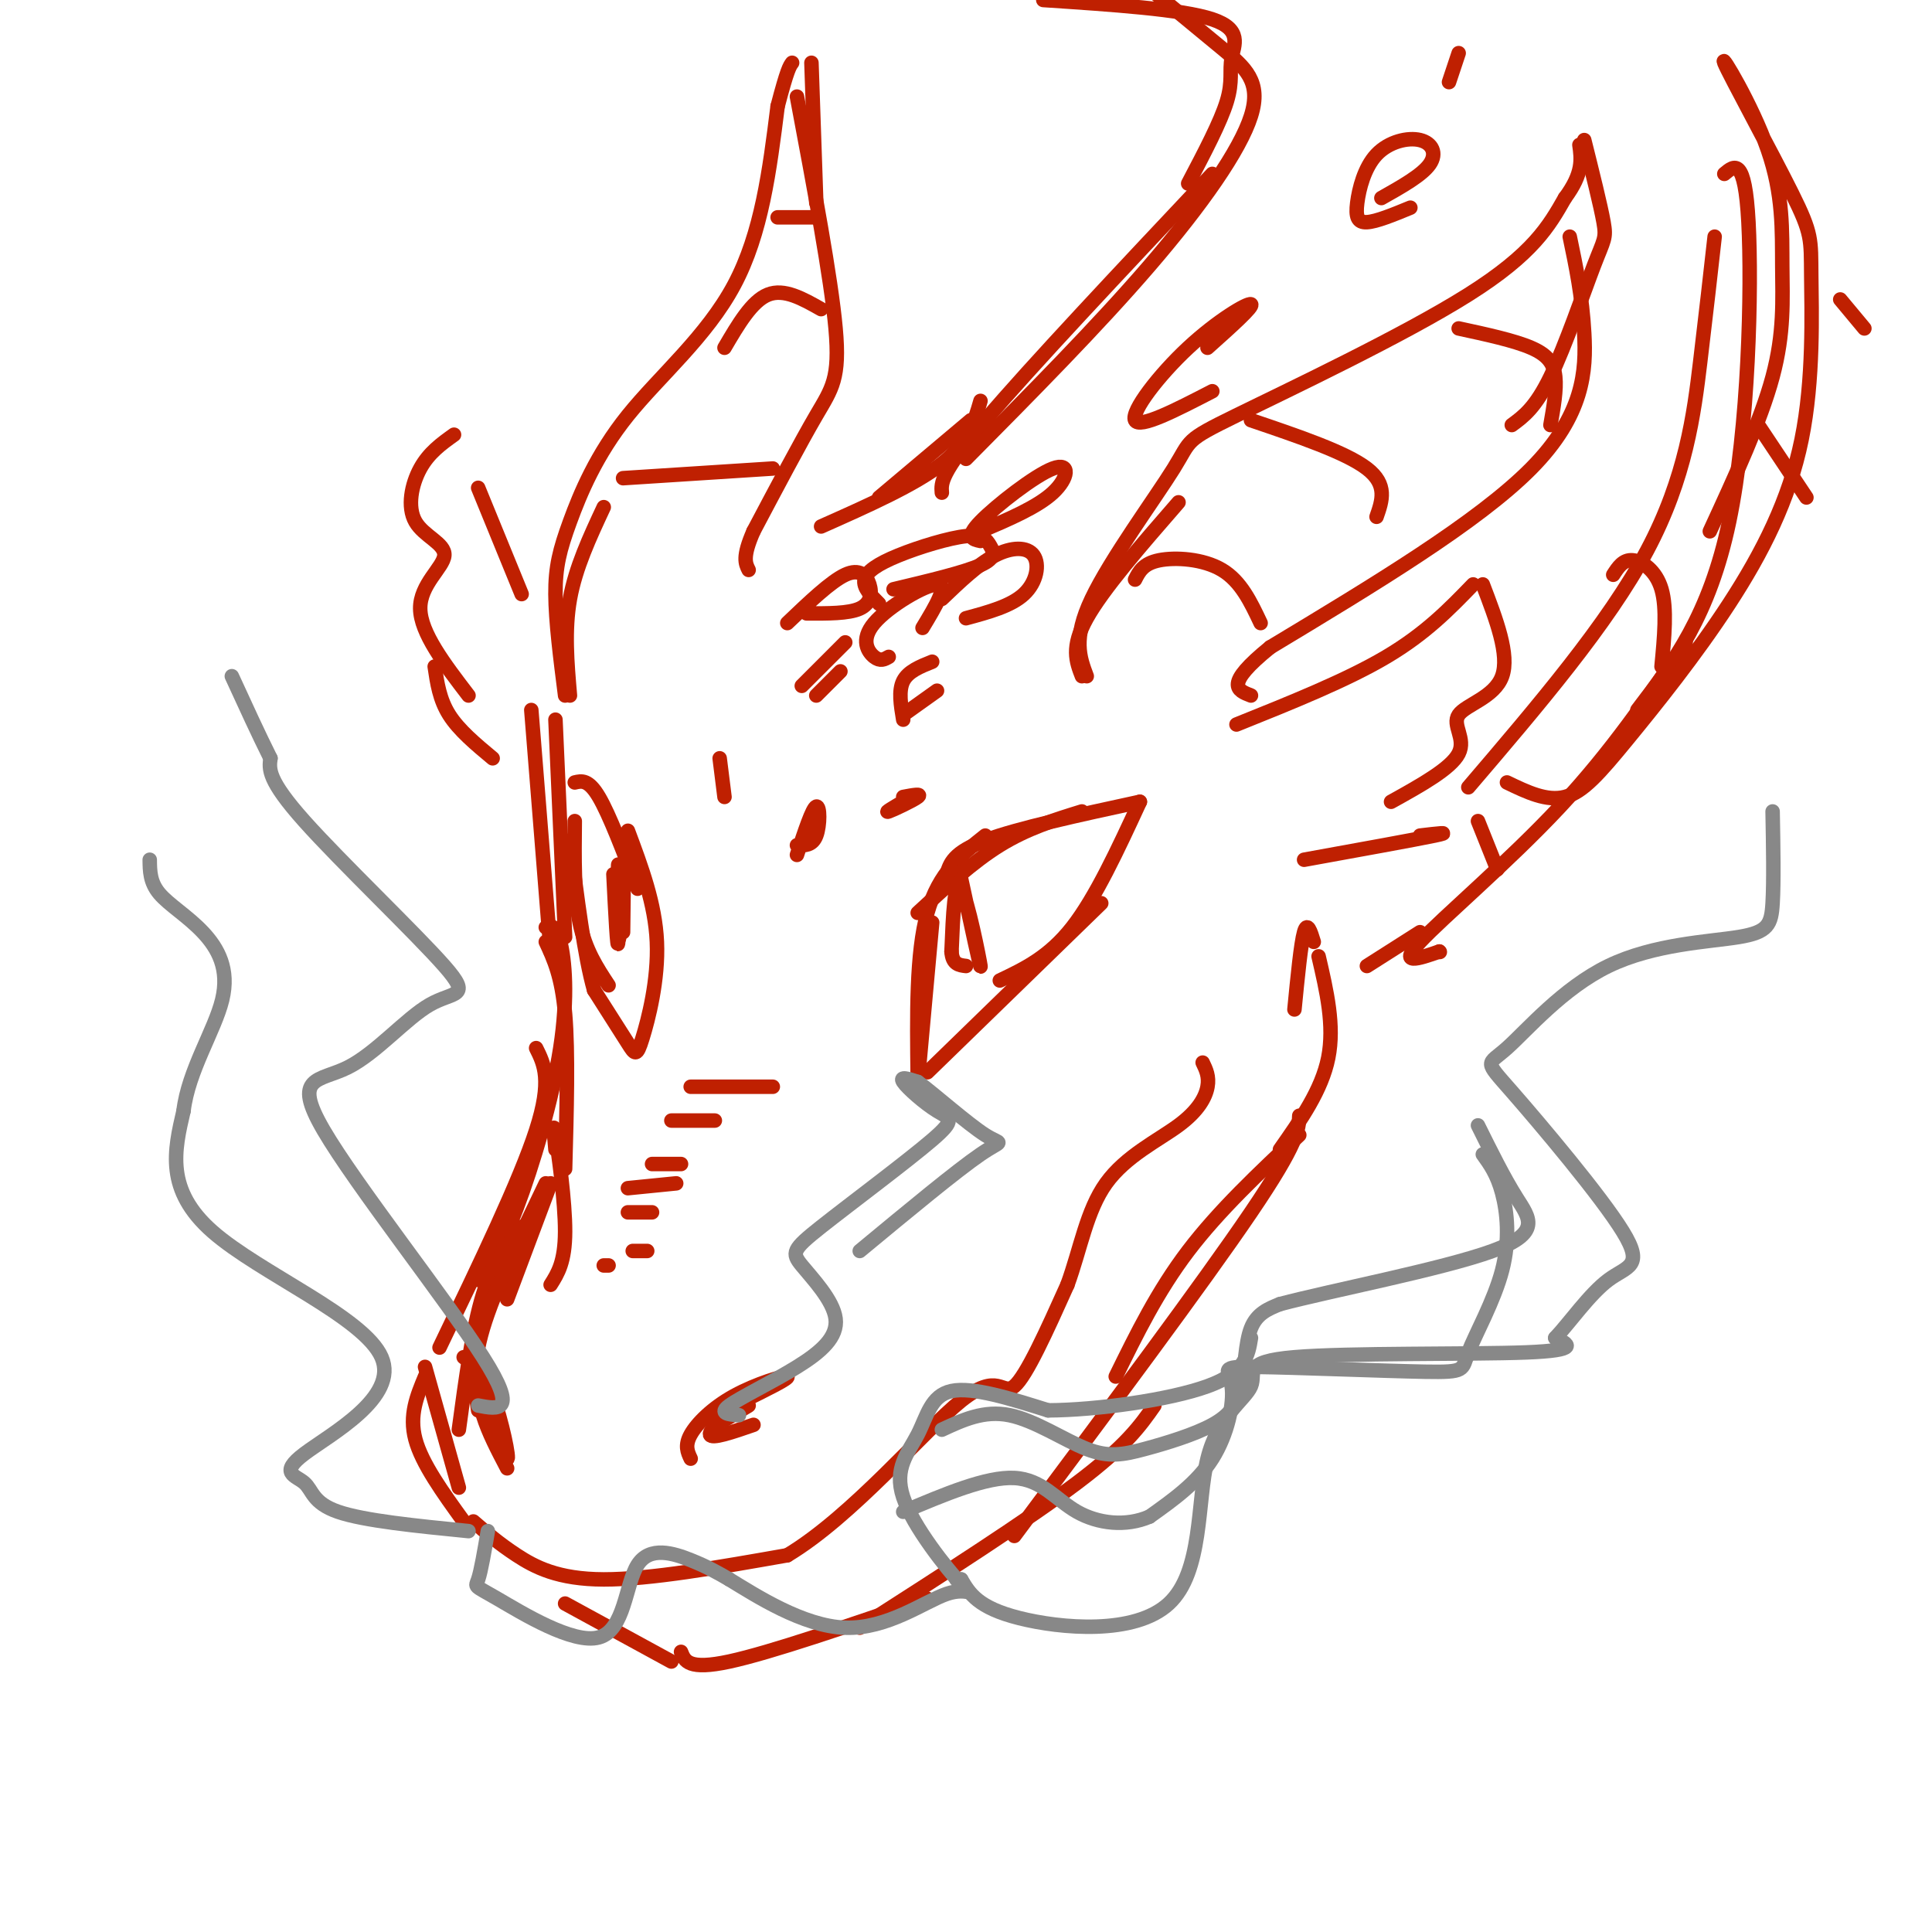 <svg viewBox='0 0 400 400' version='1.1' xmlns='http://www.w3.org/2000/svg' xmlns:xlink='http://www.w3.org/1999/xlink'><g fill='none' stroke='rgb(191,32,1)' stroke-width='3' stroke-linecap='round' stroke-linejoin='round'><path d='M118,144c-0.583,-6.750 -1.167,-13.500 0,-20c1.167,-6.500 4.083,-12.750 7,-19'/><path d='M117,144c-0.982,-7.687 -1.965,-15.375 -2,-21c-0.035,-5.625 0.877,-9.188 3,-15c2.123,-5.812 5.456,-13.872 12,-22c6.544,-8.128 16.298,-16.322 22,-27c5.702,-10.678 7.351,-23.839 9,-37'/><path d='M161,22c2.000,-7.667 2.500,-8.333 3,-9'/><path d='M168,13c0.000,0.000 1.000,29.000 1,29'/><path d='M165,20c3.533,18.800 7.067,37.600 8,48c0.933,10.400 -0.733,12.400 -4,18c-3.267,5.600 -8.133,14.800 -13,24'/><path d='M156,110c-2.333,5.333 -1.667,6.667 -1,8'/><path d='M224,140c-1.167,-3.000 -2.333,-6.000 1,-12c3.333,-6.000 11.167,-15.000 19,-24'/><path d='M225,140c-1.459,-3.871 -2.919,-7.742 1,-16c3.919,-8.258 13.215,-20.904 17,-27c3.785,-6.096 2.057,-5.641 13,-11c10.943,-5.359 34.555,-16.531 48,-25c13.445,-8.469 16.722,-14.234 20,-20'/><path d='M324,41c3.833,-5.167 3.417,-8.083 3,-11'/><path d='M328,29c1.696,6.792 3.393,13.583 4,17c0.607,3.417 0.125,3.458 -2,9c-2.125,5.542 -5.893,16.583 -9,23c-3.107,6.417 -5.554,8.208 -8,10'/><path d='M325,49c1.289,6.156 2.578,12.311 3,20c0.422,7.689 -0.022,16.911 -11,28c-10.978,11.089 -32.489,24.044 -54,37'/><path d='M263,134c-9.667,7.833 -6.833,8.917 -4,10'/><path d='M256,150c11.417,-4.583 22.833,-9.167 31,-14c8.167,-4.833 13.083,-9.917 18,-15'/><path d='M307,121c2.792,7.304 5.583,14.607 4,19c-1.583,4.393 -7.542,5.875 -9,8c-1.458,2.125 1.583,4.893 0,8c-1.583,3.107 -7.792,6.554 -14,10'/><path d='M294,173c3.500,-0.417 7.000,-0.833 3,0c-4.000,0.833 -15.500,2.917 -27,5'/><path d='M108,123c0.000,0.000 -9.000,-22.000 -9,-22'/><path d='M94,90c-2.608,1.866 -5.215,3.732 -7,7c-1.785,3.268 -2.746,7.938 -1,11c1.746,3.062 6.201,4.517 6,7c-0.201,2.483 -5.057,5.995 -5,11c0.057,5.005 5.029,11.502 10,18'/><path d='M90,138c0.500,3.417 1.000,6.833 3,10c2.000,3.167 5.500,6.083 9,9'/><path d='M163,129c4.512,-4.310 9.024,-8.619 12,-10c2.976,-1.381 4.417,0.167 5,2c0.583,1.833 0.310,3.952 -2,5c-2.310,1.048 -6.655,1.024 -11,1'/><path d='M182,125c-1.673,-1.678 -3.346,-3.356 -3,-5c0.346,-1.644 2.712,-3.253 7,-5c4.288,-1.747 10.500,-3.633 14,-4c3.500,-0.367 4.288,0.786 5,2c0.712,1.214 1.346,2.490 -2,4c-3.346,1.510 -10.673,3.255 -18,5'/><path d='M195,124c3.756,-3.595 7.512,-7.190 11,-9c3.488,-1.810 6.708,-1.833 8,0c1.292,1.833 0.655,5.524 -2,8c-2.655,2.476 -7.327,3.738 -12,5'/><path d='M184,136c-0.863,0.500 -1.726,1.000 -3,0c-1.274,-1.000 -2.958,-3.500 0,-7c2.958,-3.500 10.560,-8.000 13,-8c2.440,-0.000 -0.280,4.500 -3,9'/><path d='M187,149c-0.500,-3.000 -1.000,-6.000 0,-8c1.000,-2.000 3.500,-3.000 6,-4'/><path d='M194,143c0.000,0.000 -7.000,5.000 -7,5'/><path d='M166,142c0.000,0.000 9.000,-9.000 9,-9'/><path d='M174,139c0.000,0.000 -5.000,5.000 -5,5'/><path d='M115,149c0.000,0.000 2.000,45.000 2,45'/><path d='M110,147c0.000,0.000 4.000,50.000 4,50'/><path d='M113,195c1.667,3.583 3.333,7.167 4,15c0.667,7.833 0.333,19.917 0,32'/><path d='M113,192c1.048,-0.327 2.095,-0.655 3,3c0.905,3.655 1.667,11.292 0,22c-1.667,10.708 -5.762,24.488 -9,33c-3.238,8.512 -5.619,11.756 -8,15'/><path d='M111,217c1.667,3.333 3.333,6.667 0,17c-3.333,10.333 -11.667,27.667 -20,45'/><path d='M88,283c0.000,0.000 7.000,25.000 7,25'/><path d='M88,285c-1.667,4.000 -3.333,8.000 -2,13c1.333,5.000 5.667,11.000 10,17'/><path d='M98,315c2.644,2.289 5.289,4.578 9,7c3.711,2.422 8.489,4.978 18,5c9.511,0.022 23.756,-2.489 38,-5'/><path d='M163,322c13.500,-8.083 28.250,-25.792 36,-32c7.750,-6.208 8.500,-0.917 11,-3c2.500,-2.083 6.750,-11.542 11,-21'/><path d='M221,266c2.703,-7.389 3.962,-15.362 8,-21c4.038,-5.638 10.856,-8.941 15,-12c4.144,-3.059 5.612,-5.874 6,-8c0.388,-2.126 -0.306,-3.563 -1,-5'/><path d='M117,332c0.000,0.000 22.000,12.000 22,12'/><path d='M141,342c0.750,1.917 1.500,3.833 10,2c8.500,-1.833 24.750,-7.417 41,-13'/><path d='M178,337c17.417,-11.167 34.833,-22.333 45,-30c10.167,-7.667 13.083,-11.833 16,-16'/><path d='M210,318c19.583,-26.250 39.167,-52.500 49,-67c9.833,-14.500 9.917,-17.250 10,-20'/><path d='M231,285c4.333,-8.833 8.667,-17.667 15,-26c6.333,-8.333 14.667,-16.167 23,-24'/><path d='M190,224c0.000,0.000 3.000,-33.000 3,-33'/><path d='M190,223c-0.167,-12.833 -0.333,-25.667 2,-34c2.333,-8.333 7.167,-12.167 12,-16'/><path d='M190,189c5.667,-5.250 11.333,-10.500 17,-14c5.667,-3.500 11.333,-5.250 17,-7'/><path d='M196,181c0.667,-2.250 1.333,-4.500 8,-7c6.667,-2.500 19.333,-5.250 32,-8'/><path d='M236,166c-4.583,9.917 -9.167,19.833 -14,26c-4.833,6.167 -9.917,8.583 -15,11'/><path d='M228,187c0.000,0.000 -36.000,35.000 -36,35'/><path d='M130,172c2.827,7.554 5.655,15.107 6,23c0.345,7.893 -1.792,16.125 -3,20c-1.208,3.875 -1.488,3.393 -3,1c-1.512,-2.393 -4.256,-6.696 -7,-11'/><path d='M123,205c-2.000,-7.000 -3.500,-19.000 -5,-31'/><path d='M126,204c-2.417,-3.667 -4.833,-7.333 -6,-13c-1.167,-5.667 -1.083,-13.333 -1,-21'/><path d='M119,162c1.417,-0.333 2.833,-0.667 5,3c2.167,3.667 5.083,11.333 8,19'/><path d='M199,182c2.089,9.667 4.178,19.333 4,18c-0.178,-1.333 -2.622,-13.667 -4,-16c-1.378,-2.333 -1.689,5.333 -2,13'/><path d='M197,197c0.167,2.667 1.583,2.833 3,3'/><path d='M127,181c0.417,8.244 0.833,16.488 1,14c0.167,-2.488 0.083,-15.708 0,-16c-0.083,-0.292 -0.167,12.345 0,15c0.167,2.655 0.583,-4.673 1,-12'/><path d='M129,182c0.167,-0.167 0.083,5.417 0,11'/><path d='M115,238c-0.289,-3.244 -0.578,-6.489 0,-3c0.578,3.489 2.022,13.711 2,20c-0.022,6.289 -1.511,8.644 -3,11'/><path d='M114,245c0.000,0.000 -9.000,24.000 -9,24'/><path d='M104,255c0.000,0.000 -5.000,21.000 -5,21'/><path d='M108,254c-2.917,3.500 -5.833,7.000 -8,14c-2.167,7.000 -3.583,17.500 -5,28'/><path d='M99,292c-0.667,-4.583 -1.333,-9.167 1,-17c2.333,-7.833 7.667,-18.917 13,-30'/><path d='M96,281c2.053,1.501 4.105,3.002 6,8c1.895,4.998 3.632,13.494 3,13c-0.632,-0.494 -3.632,-9.979 -5,-13c-1.368,-3.021 -1.105,0.423 0,4c1.105,3.577 3.053,7.289 5,11'/><path d='M143,302c-0.637,-1.357 -1.274,-2.714 0,-5c1.274,-2.286 4.458,-5.500 9,-8c4.542,-2.500 10.440,-4.286 11,-4c0.560,0.286 -4.220,2.643 -9,5'/><path d='M154,290c-3.356,2.422 -7.244,5.978 -7,7c0.244,1.022 4.622,-0.489 9,-2'/><path d='M155,291c0.000,0.000 -5.000,3.000 -5,3'/><path d='M143,225c0.000,0.000 17.000,0.000 17,0'/><path d='M139,232c0.000,0.000 9.000,0.000 9,0'/><path d='M135,241c0.000,0.000 6.000,0.000 6,0'/><path d='M130,246c0.000,0.000 10.000,-1.000 10,-1'/><path d='M130,251c0.000,0.000 5.000,0.000 5,0'/><path d='M131,259c0.000,0.000 3.000,0.000 3,0'/><path d='M125,262c0.000,0.000 1.000,0.000 1,0'/><path d='M165,177c1.600,-4.844 3.200,-9.689 4,-10c0.800,-0.311 0.800,3.911 0,6c-0.800,2.089 -2.400,2.044 -4,2'/><path d='M149,157c0.000,0.000 1.000,8.000 1,8'/><path d='M187,166c-2.000,1.178 -4.000,2.356 -3,2c1.000,-0.356 5.000,-2.244 6,-3c1.000,-0.756 -1.000,-0.378 -3,0'/><path d='M235,120c0.844,-1.667 1.689,-3.333 5,-4c3.311,-0.667 9.089,-0.333 13,2c3.911,2.333 5.956,6.667 8,11'/><path d='M259,87c9.833,3.333 19.667,6.667 24,10c4.333,3.333 3.167,6.667 2,10'/><path d='M302,68c5.756,1.244 11.511,2.489 15,4c3.489,1.511 4.711,3.289 5,6c0.289,2.711 -0.356,6.356 -1,10'/><path d='M129,99c0.000,0.000 31.000,-2.000 31,-2'/><path d='M150,72c2.833,-4.833 5.667,-9.667 9,-11c3.333,-1.333 7.167,0.833 11,3'/><path d='M161,45c0.000,0.000 8.000,0.000 8,0'/><path d='M272,195c-0.667,-2.167 -1.333,-4.333 -2,-2c-0.667,2.333 -1.333,9.167 -2,16'/><path d='M273,198c1.667,7.167 3.333,14.333 2,21c-1.333,6.667 -5.667,12.833 -10,19'/><path d='M195,102c-0.167,-2.000 -0.333,-4.000 9,-15c9.333,-11.000 28.167,-31.000 47,-51'/><path d='M200,95c13.607,-13.732 27.214,-27.464 38,-40c10.786,-12.536 18.750,-23.875 21,-31c2.250,-7.125 -1.214,-10.036 -6,-14c-4.786,-3.964 -10.893,-8.982 -17,-14'/><path d='M203,112c-1.607,-0.345 -3.214,-0.690 0,-4c3.214,-3.310 11.250,-9.583 15,-11c3.750,-1.417 3.214,2.024 0,5c-3.214,2.976 -9.107,5.488 -15,8'/><path d='M203,83c-1.250,4.333 -2.500,8.667 -8,13c-5.500,4.333 -15.250,8.667 -25,13'/><path d='M201,87c0.000,0.000 -19.000,16.000 -19,16'/><path d='M251,81c-7.565,3.911 -15.131,7.821 -16,6c-0.869,-1.821 4.958,-9.375 11,-15c6.042,-5.625 12.298,-9.321 13,-9c0.702,0.321 -4.149,4.661 -9,9'/><path d='M292,43c-3.521,1.450 -7.041,2.899 -9,3c-1.959,0.101 -2.356,-1.147 -2,-4c0.356,-2.853 1.467,-7.311 4,-10c2.533,-2.689 6.490,-3.609 9,-3c2.510,0.609 3.574,2.745 2,5c-1.574,2.255 -5.787,4.627 -10,7'/><path d='M302,11c0.000,0.000 -2.000,6.000 -2,6'/><path d='M298,197c0.000,0.000 0.100,0.100 0.1,0.1'/><path d='M298,197c-4.333,1.511 -8.667,3.022 -4,-2c4.667,-5.022 18.333,-16.578 29,-28c10.667,-11.422 18.333,-22.711 26,-34'/><path d='M339,147c7.467,-9.800 14.933,-19.600 19,-39c4.067,-19.400 4.733,-48.400 4,-62c-0.733,-13.600 -2.867,-11.800 -5,-10'/><path d='M312,162c4.119,1.985 8.238,3.970 12,3c3.762,-0.970 7.167,-4.894 13,-12c5.833,-7.106 14.094,-17.395 21,-28c6.906,-10.605 12.457,-21.527 15,-34c2.543,-12.473 2.078,-26.496 2,-34c-0.078,-7.504 0.230,-8.490 -4,-17c-4.230,-8.510 -12.998,-24.546 -14,-27c-1.002,-2.454 5.762,8.672 9,18c3.238,9.328 2.949,16.858 3,24c0.051,7.142 0.443,13.898 -2,23c-2.443,9.102 -7.722,20.551 -13,32'/><path d='M355,49c-0.867,7.733 -1.733,15.467 -3,26c-1.267,10.533 -2.933,23.867 -11,39c-8.067,15.133 -22.533,32.067 -37,49'/><path d='M306,170c0.000,0.000 4.000,10.000 4,10'/><path d='M334,119c1.022,-1.578 2.044,-3.156 4,-3c1.956,0.156 4.844,2.044 6,6c1.156,3.956 0.578,9.978 0,16'/><path d='M364,88c0.000,0.000 10.000,15.000 10,15'/><path d='M381,62c0.000,0.000 5.000,6.000 5,6'/><path d='M246,38c3.357,-6.381 6.714,-12.762 8,-17c1.286,-4.238 0.500,-6.333 1,-9c0.500,-2.667 2.286,-5.905 -4,-8c-6.286,-2.095 -20.643,-3.048 -35,-4'/><path d='M294,193c0.000,0.000 -11.000,7.000 -11,7'/></g>
<g fill='none' stroke='rgb(136,136,136)' stroke-width='3' stroke-linecap='round' stroke-linejoin='round'><path d='M195,296c4.368,-2.031 8.736,-4.062 14,-3c5.264,1.062 11.424,5.218 16,7c4.576,1.782 7.569,1.190 12,0c4.431,-1.190 10.301,-2.979 14,-5c3.699,-2.021 5.227,-4.275 6,-8c0.773,-3.725 0.792,-8.921 2,-12c1.208,-3.079 3.604,-4.039 6,-5'/><path d='M265,270c10.488,-2.786 33.708,-7.250 44,-11c10.292,-3.750 7.655,-6.786 5,-11c-2.655,-4.214 -5.327,-9.607 -8,-15'/><path d='M307,239c1.478,2.050 2.956,4.100 4,8c1.044,3.900 1.655,9.650 0,16c-1.655,6.350 -5.577,13.300 -7,17c-1.423,3.700 -0.348,4.152 -9,4c-8.652,-0.152 -27.030,-0.907 -35,-1c-7.970,-0.093 -5.530,0.475 -5,4c0.530,3.525 -0.848,10.007 -4,15c-3.152,4.993 -8.076,8.496 -13,12'/><path d='M238,314c-4.905,2.131 -10.667,1.458 -15,-1c-4.333,-2.458 -7.238,-6.702 -13,-7c-5.762,-0.298 -14.381,3.351 -23,7'/><path d='M97,317c-10.821,-1.076 -21.642,-2.151 -27,-4c-5.358,-1.849 -5.253,-4.471 -7,-6c-1.747,-1.529 -5.344,-1.967 0,-6c5.344,-4.033 19.631,-11.663 16,-20c-3.631,-8.337 -25.180,-17.382 -35,-26c-9.820,-8.618 -7.910,-16.809 -6,-25'/><path d='M38,230c0.989,-8.333 6.461,-16.667 8,-23c1.539,-6.333 -0.855,-10.667 -4,-14c-3.145,-3.333 -7.041,-5.667 -9,-8c-1.959,-2.333 -1.979,-4.667 -2,-7'/><path d='M101,317c-0.706,4.134 -1.412,8.268 -2,10c-0.588,1.732 -1.058,1.061 4,4c5.058,2.939 15.644,9.489 21,8c5.356,-1.489 5.480,-11.016 8,-15c2.520,-3.984 7.434,-2.424 11,-1c3.566,1.424 5.783,2.712 8,4'/><path d='M151,327c5.503,3.342 15.259,9.698 24,10c8.741,0.302 16.465,-5.451 21,-7c4.535,-1.549 5.881,1.104 3,-2c-2.881,-3.104 -9.989,-11.966 -12,-18c-2.011,-6.034 1.074,-9.240 3,-13c1.926,-3.760 2.693,-8.074 7,-9c4.307,-0.926 12.153,1.537 20,4'/><path d='M217,292c10.044,-0.044 25.156,-2.156 33,-5c7.844,-2.844 8.422,-6.422 9,-10'/><path d='M153,293c-2.135,-0.161 -4.271,-0.322 -2,-2c2.271,-1.678 8.947,-4.873 14,-8c5.053,-3.127 8.481,-6.184 8,-10c-0.481,-3.816 -4.871,-8.390 -7,-11c-2.129,-2.610 -1.996,-3.257 4,-8c5.996,-4.743 17.855,-13.580 23,-18c5.145,-4.420 3.578,-4.421 1,-6c-2.578,-1.579 -6.165,-4.737 -7,-6c-0.835,-1.263 1.083,-0.632 3,0'/><path d='M190,224c3.393,2.488 10.375,8.708 14,11c3.625,2.292 3.893,0.655 -1,4c-4.893,3.345 -14.946,11.673 -25,20'/><path d='M99,291c4.196,0.806 8.391,1.611 1,-10c-7.391,-11.611 -26.370,-35.640 -33,-47c-6.630,-11.360 -0.912,-10.052 5,-13c5.912,-2.948 12.018,-10.151 17,-13c4.982,-2.849 8.841,-1.344 3,-8c-5.841,-6.656 -21.383,-21.473 -29,-30c-7.617,-8.527 -7.308,-10.763 -7,-13'/><path d='M56,157c-2.500,-5.000 -5.250,-11.000 -8,-17'/><path d='M199,327c0.000,0.000 -1.000,0.000 -1,0'/><path d='M199,327c1.723,2.920 3.447,5.839 12,8c8.553,2.161 23.936,3.562 31,-3c7.064,-6.562 5.810,-21.087 8,-30c2.190,-8.913 7.824,-12.214 9,-15c1.176,-2.786 -2.106,-5.058 9,-6c11.106,-0.942 36.602,-0.555 48,-1c11.398,-0.445 8.699,-1.723 6,-3'/><path d='M322,277c2.885,-3.026 7.096,-9.090 11,-12c3.904,-2.910 7.500,-2.665 3,-10c-4.500,-7.335 -17.097,-22.250 -23,-29c-5.903,-6.750 -5.112,-5.333 -1,-9c4.112,-3.667 11.546,-12.416 21,-17c9.454,-4.584 20.930,-5.003 27,-6c6.070,-0.997 6.734,-2.570 7,-7c0.266,-4.430 0.133,-11.715 0,-19'/></g>
</svg>